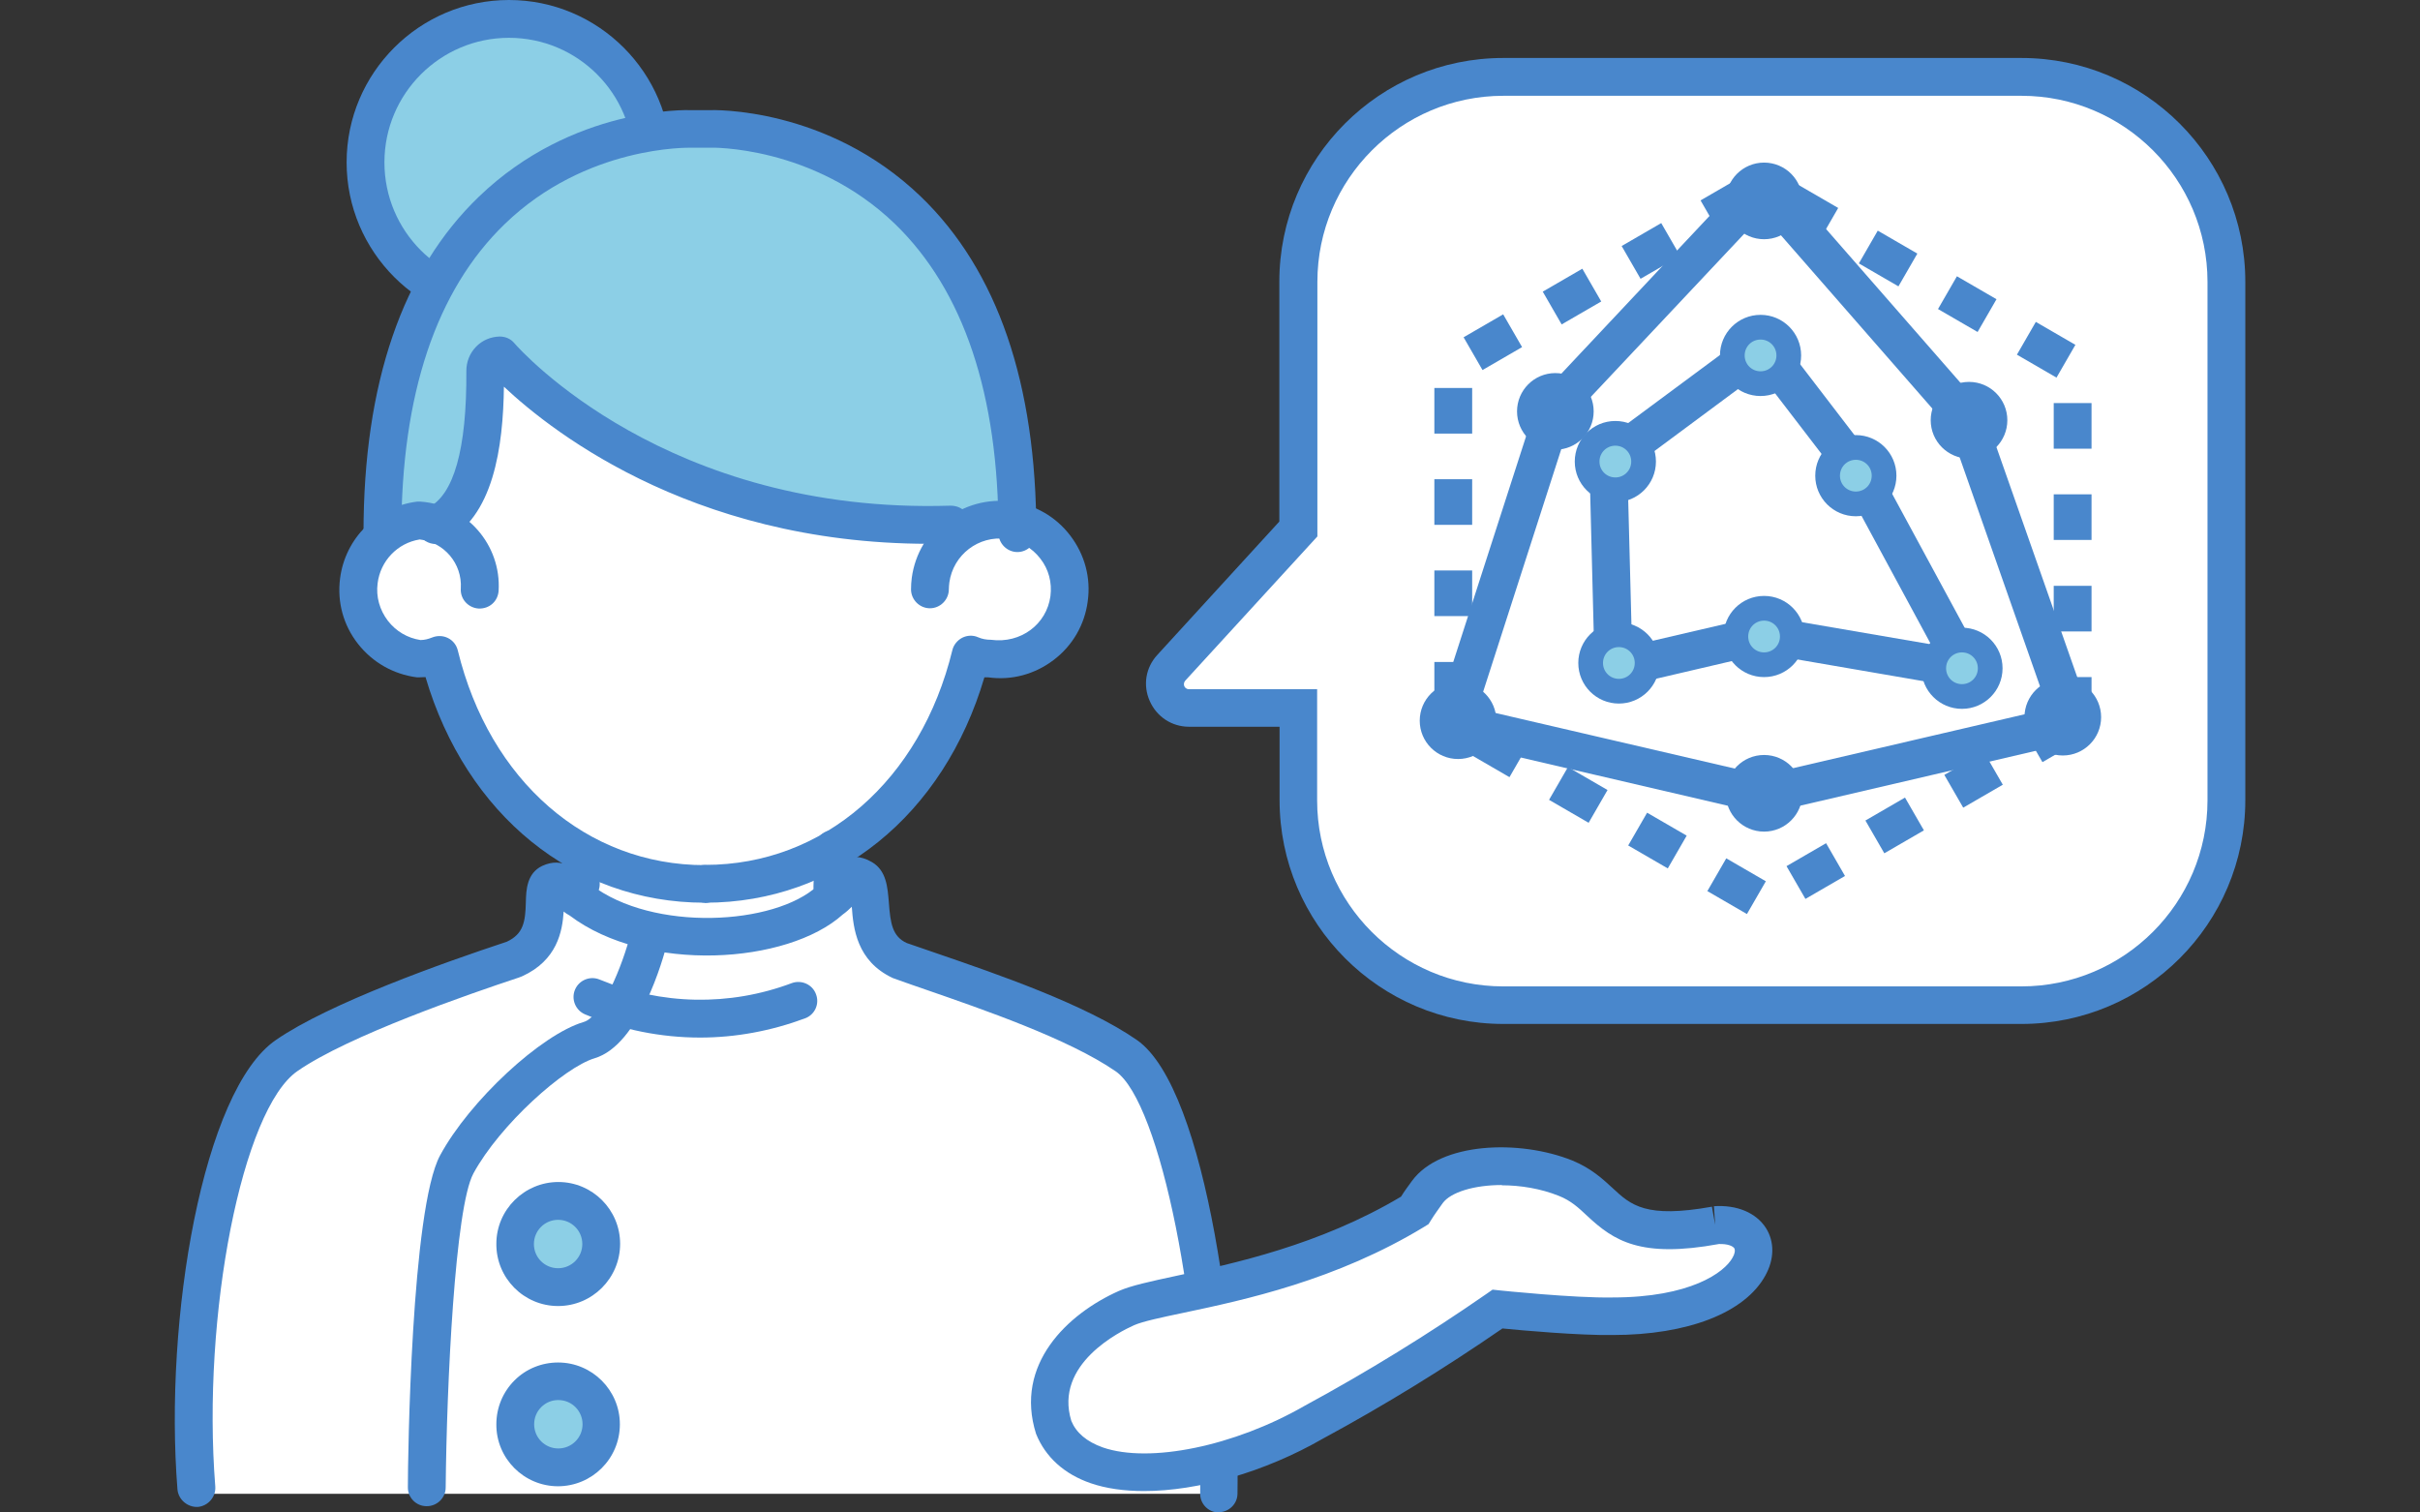 <?xml version="1.0" encoding="UTF-8"?><svg id="a" xmlns="http://www.w3.org/2000/svg" width="96" height="60" viewBox="0 0 96 60"><rect x="0" y="0" width="96" height="60" fill="#333333" stroke="none"/><rect x="0" width="96" height="60" fill="none" stroke-width="0"/><g id="b"><circle cx="20.19" cy="6.44" r="5.69" fill="#8ccfe6" stroke-width="0"/><path d="m20.19,12.88c-3.55,0-6.44-2.89-6.44-6.44S16.64,0,20.19,0s6.44,2.89,6.44,6.44-2.89,6.44-6.44,6.44Zm0-11.38c-2.72,0-4.94,2.21-4.94,4.94s2.21,4.94,4.94,4.94,4.94-2.21,4.94-4.94-2.21-4.94-4.94-4.94Z" fill="#4987cc" stroke-width="0"/><path d="m44.66,42.09c-2.38-1.64-7-3.05-9.01-3.78-1.64-.76-.82-2.88-1.44-3.24-.47-.28-.52-1.16-.85-1.35,2.51-1.6,4.33-4.3,5.12-7.54.25.1.52.16.79.16,1.52.2,2.91-.86,3.11-2.38.19-1.4-.72-2.69-2.06-3.04-.22-16.05-12.24-15.6-12.24-15.6h-.71s-12.25-.47-12.25,16.04l.44-.15c-.73.42-1.25,1.16-1.36,2.04-.19,1.52.88,2.9,2.4,3.09.27,0,.54-.06.79-.16.81,3.31,2.69,6.06,5.29,7.64-.32.25-.43,1.23-.87,1.43-.55.25.38,2.19-1.44,3.03-.79.26-6.64,2.17-9.02,3.82-2.55,1.77-4.11,10.44-3.58,17.16h40.59c.1-6.3-1.41-15.57-3.71-17.16Z" fill="#fff" stroke-width="0"/><path d="m40.32,20.93c-.22-16.05-12.24-15.6-12.24-15.6h-.71s-12.25-.47-12.25,16.04l2.81-.86c-.73.42,1.06-3.41,1.58-6.02,8.52,7.5,22.14,6.79,20.8,6.44Z" fill="#8ccfe6" stroke-width="0"/><path d="m27.95,35.81c-5.18,0-9.46-3.49-11.07-8.95-.08,0-.16.01-.25.01-.03,0-.06,0-.09,0-.93-.12-1.76-.59-2.34-1.33-.58-.74-.83-1.66-.71-2.59.2-1.59,1.46-2.85,3.05-3.05.05,0,.1,0,.15,0,1.82.13,3.2,1.72,3.09,3.54-.03.41-.36.72-.8.7-.41-.03-.73-.38-.7-.8.06-.98-.66-1.83-1.63-1.94-.88.14-1.56.85-1.67,1.74-.07.53.08,1.06.41,1.49.32.41.77.68,1.29.76.16,0,.31-.04.46-.1.2-.08.43-.08.63.02.2.1.34.28.39.49,1.26,5.18,5.11,8.52,9.8,8.52.41,0,.75.34.75.75s-.34.75-.75.75Z" fill="#4987cc" stroke-width="0"/><path d="m27.98,35.81c-.41,0-.75-.34-.75-.75s.34-.75.75-.75c4.69,0,8.54-3.35,9.8-8.52.05-.21.2-.39.39-.49.2-.1.43-.11.63-.02.16.07.33.1.51.1,1.19.16,2.21-.62,2.36-1.73.07-.54-.07-1.07-.4-1.49-.33-.43-.8-.7-1.34-.78-1.11-.15-2.12.63-2.27,1.73-.01.09-.02.18-.02.27,0,.41-.34.75-.75.75s-.75-.34-.75-.75c0-.16.01-.31.03-.46.26-1.93,2.05-3.28,3.96-3.02.93.12,1.76.6,2.33,1.35.57.75.82,1.67.69,2.6-.12.93-.6,1.76-1.35,2.33-.75.57-1.67.82-2.6.69-.05,0-.1,0-.15,0-1.61,5.46-5.89,8.94-11.07,8.94Z" fill="#4987cc" stroke-width="0"/><path d="m23.06,35.8c-.39,0-.71-.31-.73-.7l-.05-1.23c-.02-.4.3-.74.7-.76,0,0,.02,0,.03,0,.39,0,.71.31.73.7l.05,1.23c.02.4-.3.74-.7.76,0,0-.02,0-.03,0Z" fill="#4987cc" stroke-width="0"/><path d="m33,35.91s-.02,0-.03,0c-.4-.01-.72-.35-.7-.76l.05-1.51c.01-.39.34-.71.73-.71,0,0,.02,0,.03,0,.4.01.72.35.7.76l-.05,1.51c-.01.39-.34.71-.73.71Z" fill="#4987cc" stroke-width="0"/><path d="m16.92,59.75h0c-.41,0-.75-.34-.74-.76,0-1.12.13-11.04,1.28-13.16,1.17-2.16,4-4.79,5.7-5.29.69-.2,1.53-2.19,1.87-3.55.1-.4.51-.65.91-.54.4.1.64.51.54.91-.17.68-1.12,4.09-2.89,4.62-1.21.36-3.76,2.64-4.81,4.57-.73,1.35-1.06,8.36-1.1,12.46,0,.41-.34.74-.75.74Z" fill="#4987cc" stroke-width="0"/><path id="c" d="m23.85,49.36c0,.94-.77,1.71-1.71,1.71-.94,0-1.71-.77-1.71-1.71,0-.94.77-1.71,1.71-1.71.94,0,1.7.76,1.71,1.71h0Z" fill="#8ccfe6" stroke-width="0"/><path d="m22.14,51.81h0c-1.36,0-2.46-1.11-2.45-2.47,0-1.35,1.11-2.45,2.46-2.45h0c1.35,0,2.45,1.1,2.45,2.45h0c0,1.37-1.11,2.47-2.46,2.47Zm0-3.42c-.53,0-.96.43-.96.96,0,.26.1.5.28.68.18.18.42.28.68.28h0c.53,0,.96-.43.96-.96h0c0-.53-.43-.96-.96-.96h0Z" fill="#4987cc" stroke-width="0"/><path id="d" d="m23.85,56.5c0,.94-.77,1.71-1.71,1.71-.94,0-1.71-.77-1.71-1.71,0-.94.77-1.71,1.71-1.71.94,0,1.7.76,1.71,1.71h0Z" fill="#8ccfe6" stroke-width="0"/><path d="m22.14,58.96h0c-1.36,0-2.46-1.11-2.45-2.46,0-.66.26-1.28.72-1.74.46-.46,1.08-.71,1.73-.71h0c1.35,0,2.45,1.1,2.45,2.45h0c0,1.37-1.11,2.46-2.46,2.46Zm0-3.42c-.25,0-.49.1-.67.28-.18.18-.28.42-.28.68,0,.26.1.5.28.68s.42.28.68.28h0c.53,0,.96-.43.96-.96h0c0-.53-.43-.96-.96-.96h0Z" fill="#4987cc" stroke-width="0"/><path d="m27.77,41.16c-1.55,0-3.1-.31-4.56-.92-.38-.16-.56-.6-.4-.98.16-.38.6-.56.98-.4,2.44,1.01,5.14,1.07,7.62.14.38-.14.82.05.96.44.15.39-.05.82-.44.96-1.35.5-2.75.76-4.16.76Z" fill="#4987cc" stroke-width="0"/><path d="m48.36,60h-.01c-.42,0-.75-.35-.74-.76.12-7.07-1.58-15.52-3.35-16.74-1.87-1.29-5.28-2.46-7.53-3.24-.5-.17-.95-.33-1.31-.46-1.44-.67-1.57-1.99-1.63-2.83-.1.1-.22.21-.36.31-2.19,1.97-7.78,2.34-10.83.04-.09-.05-.17-.1-.24-.16-.05.79-.26,1.94-1.65,2.57-.03.01-.1.04-.13.05-1.96.65-6.75,2.3-8.78,3.71-2.19,1.51-3.8,9.68-3.26,16.48.03.41-.28.77-.69.81-.4.02-.77-.28-.81-.69-.54-6.77,1.01-15.84,3.9-17.83,2.11-1.46,6.65-3.07,9.16-3.9.67-.31.74-.8.76-1.57.01-.49.04-1.15.65-1.44.84-.39,1.35.2,1.55.42.11.12.18.2.27.25.04.02.08.05.12.08,2.45,1.88,7.29,1.61,8.98.04.03-.03.06-.05.09-.07.19-.13.3-.28.41-.44.17-.25.7-.99,1.66-.43.58.34.62,1.01.67,1.6.06.83.14,1.35.71,1.61.29.1.73.25,1.22.42,2.33.8,5.86,2.01,7.9,3.42,2.83,1.95,4.09,12.59,4,18,0,.41-.34.74-.75.74Z" fill="#4987cc" stroke-width="0"/><g id="e"><path d="m40.36,21.9c-.41,0-.75-.34-.75-.75,0-5.5-1.38-9.62-4.1-12.26-3.24-3.13-7.33-3.04-7.36-3.03h-.74c-.07,0-4.16-.1-7.39,3.03-2.72,2.63-4.1,6.76-4.1,12.26,0,.41-.34.75-.75.75s-.75-.34-.75-.75c0-5.93,1.54-10.43,4.58-13.35,3.71-3.57,8.25-3.44,8.44-3.43h.68c.16-.01,4.7-.14,8.41,3.43,3.04,2.93,4.58,7.42,4.58,13.35,0,.41-.34.75-.75.75Z" fill="#4987cc" stroke-width="0"/></g><path d="m17.28,21.58c-.28,0-.55-.16-.68-.43-.18-.38-.02-.82.36-1,1.04-.49,1.56-2.32,1.54-5.44,0-.35.13-.69.38-.95.25-.26.58-.4.94-.41.23,0,.44.09.58.26.24.28,6.06,6.8,17.3,6.45.46,0,.76.31.77.73.01.41-.31.76-.73.77-9.84.29-15.77-4.36-17.75-6.22-.03,2.35-.4,5.22-2.4,6.16-.1.05-.21.07-.32.07Zm2.72-6.89h0s0,0,0,0Z" fill="#4987cc" stroke-width="0"/><path id="f" d="m68.05,48.6c-4.36.8-4.01-1.09-5.94-1.87s-4.66-.58-5.48.55c-.19.26-.36.51-.5.73-4.78,2.91-10.03,3.25-11.43,3.87-1.4.62-3.68,2.23-2.9,4.71,1.11,2.79,6.44,2.06,10.33-.18,2.51-1.36,4.94-2.86,7.28-4.49,0,0,3.02.32,4.57.28,6.14,0,6.75-3.78,4.06-3.61" fill="#fff" stroke-width="0"/><path d="m45.39,59.15c-.79,0-1.51-.1-2.12-.31-1.05-.36-1.8-1.04-2.17-1.96-.87-2.75,1.24-4.76,3.29-5.67.48-.21,1.22-.37,2.24-.59,2.28-.49,5.71-1.22,8.95-3.15.12-.2.27-.4.43-.62,1.12-1.54,4.26-1.66,6.37-.81.73.3,1.19.72,1.59,1.09.73.68,1.31,1.21,3.94.74l.13.72-.05-.74c.92-.06,1.67.26,2.06.86.35.55.34,1.24-.02,1.89-.81,1.48-3.08,2.36-6.06,2.36-1.3.02-3.58-.18-4.37-.26-2.29,1.58-4.68,3.05-7.12,4.37-2.31,1.33-4.96,2.08-7.1,2.08Zm14.18-12.14c-1.08,0-2.02.28-2.34.72-.17.24-.33.46-.46.67l-.1.16-.16.1c-3.5,2.13-7.15,2.91-9.57,3.42-.86.18-1.61.34-1.95.49-.54.24-3.19,1.54-2.49,3.8.19.46.6.82,1.25,1.05,1.85.64,5.22-.05,8-1.65,2.49-1.35,4.91-2.84,7.23-4.45l.23-.16.28.03s2.98.31,4.48.28c3.08,0,4.44-.99,4.76-1.58.09-.15.11-.29.07-.37-.06-.09-.26-.18-.61-.17h0c-3.11.57-4.17-.13-5.22-1.11-.35-.33-.65-.61-1.13-.8-.72-.29-1.53-.42-2.26-.42Z" fill="#4987cc" stroke-width="0"/><path d="m80.2,3.05h-20.56c-4.49,0-8.13,3.64-8.13,8.13v9.81l-5.04,5.5c-.56.61-.13,1.59.7,1.59h4.34v3.66c0,4.49,3.64,8.13,8.13,8.13h20.56c4.49,0,8.13-3.64,8.13-8.13V11.18c0-4.49-3.64-8.13-8.13-8.13Z" fill="#fff" stroke-width="0"/><path d="m80.2,40.62h-20.56c-4.9,0-8.88-3.98-8.88-8.88v-2.91h-3.59c-.68,0-1.28-.39-1.56-1.02-.28-.63-.16-1.33.3-1.83l4.84-5.29v-9.51c0-4.9,3.98-8.88,8.88-8.88h20.56c4.9,0,8.88,3.98,8.88,8.88v20.56c0,4.9-3.98,8.88-8.88,8.88ZM59.64,3.8c-4.07,0-7.38,3.31-7.38,7.38v10.1l-5.24,5.72c-.07.08-.06.16-.04.22.02.05.08.12.18.12h5.09v4.41c0,4.07,3.31,7.38,7.38,7.38h20.56c4.07,0,7.38-3.31,7.38-7.38V11.18c0-4.07-3.31-7.38-7.38-7.38h-20.56Z" fill="#4987cc" stroke-width="0"/><path d="m69.3,36.26l-1.57-.91.75-1.3,1.57.91-.75,1.3Zm2.32-.6l-.75-1.3,1.57-.91.75,1.3-1.57.91Zm-5.46-1.21l-1.57-.91.75-1.3,1.57.91-.75,1.3Zm8.59-.6l-.75-1.3,1.57-.91.75,1.3-1.57.91Zm-11.73-1.21l-1.57-.91.75-1.3,1.57.91-.75,1.3Zm14.86-.6l-.75-1.3,1.57-.91.75,1.3-1.57.91Zm-18-1.21l-1.57-.91.75-1.3,1.57.91-.75,1.3Zm21.14-.6l-.75-1.3,1.2-.69v-1.38h1.5v1.81h-.75l.38.65-1.57.91Zm-22.62-2.16h-1.5v-1.81h1.5v1.81Zm24.57-3.02h-1.5v-1.81h1.5v1.81Zm-24.57-.61h-1.5v-1.81h1.5v1.81Zm24.57-3.02h-1.5v-1.81h1.5v1.81Zm-24.57-.6h-1.5v-1.81h1.5v1.81Zm24.57-3.02h-1.5v-1.81h1.5v1.81Zm-24.57-.6h-1.5v-1.81h1.5v1.81Zm23.18-2.22l-1.57-.91.75-1.3,1.57.91-.75,1.3Zm-22.77-.3l-.75-1.3,1.57-.91.75,1.3-1.57.91Zm19.64-1.51l-1.57-.91.75-1.3,1.57.91-.75,1.3Zm-16.5-.3l-.75-1.3,1.57-.91.75,1.3-1.57.91Zm13.36-1.51l-1.57-.91.75-1.3,1.57.91-.75,1.3Zm-10.23-.3l-.75-1.3,1.57-.91.75,1.3-1.57.91Zm7.09-1.51l-1.57-.91.75-1.3,1.57.91-.75,1.3Zm-3.96-.3l-.75-1.3,1.57-.91.75,1.3-1.57.91Z" fill="#4987cc" stroke-width="0"/><path d="m69.94,32.27c-.06,0-.11,0-.17-.02l-12.28-2.86c-.2-.05-.38-.18-.48-.36-.1-.18-.13-.4-.06-.6l4.03-12.49c.03-.11.09-.2.17-.28l8.26-8.79c.15-.15.35-.24.56-.24.21,0,.41.1.55.26l8.05,9.21c.06.07.11.15.14.25l4.24,12.07c.07.2.05.42-.05.61s-.28.32-.49.37l-12.28,2.86c-.06.01-.11.02-.17.02Zm-11.32-4.15l11.32,2.63,11.3-2.63-3.91-11.14-7.41-8.48-7.58,8.06-3.72,11.55Z" fill="#4987cc" stroke-width="0"/><path d="m77.99,27.3s-.08,0-.13-.01l-7.9-1.36-5.78,1.35c-.22.05-.45,0-.63-.14-.18-.14-.29-.35-.29-.57l-.21-8.25c0-.24.11-.48.3-.62l6.14-4.55c.33-.24.79-.18,1.04.15l3.81,4.97s.04.06.06.1l4.24,7.83c.14.25.12.56-.05.79-.14.2-.37.31-.61.31Zm-13.43-8.63l.18,6.94,5.03-1.17c.1-.02.2-.03.3,0l6.53,1.12-3.47-6.42-3.33-4.34-5.23,3.88Z" fill="#4987cc" stroke-width="0"/><circle cx="69.98" cy="7.97" r="1.52" fill="#4987cc" stroke-width="0"/><circle cx="61.7" cy="16.32" r="1.52" fill="#4987cc" stroke-width="0"/><circle cx="57.84" cy="28.59" r="1.52" fill="#4987cc" stroke-width="0"/><circle cx="69.98" cy="31.47" r="1.52" fill="#4987cc" stroke-width="0"/><circle cx="81.83" cy="28.45" r="1.52" fill="#4987cc" stroke-width="0"/><circle cx="78.11" cy="16.67" r="1.52" fill="#4987cc" stroke-width="0"/><circle cx="69.84" cy="14.1" r="1.12" fill="#8ccfe6" stroke-width="0"/><path d="m69.84,15.71c-.89,0-1.61-.72-1.61-1.61s.72-1.61,1.61-1.61,1.61.72,1.61,1.61-.72,1.61-1.61,1.61Zm0-2.24c-.35,0-.63.28-.63.63s.28.63.63.63.63-.28.63-.63-.28-.63-.63-.63Z" fill="#4987cc" stroke-width="0"/><circle cx="73.62" cy="18.87" r="1.12" fill="#8ccfe6" stroke-width="0"/><path d="m73.62,20.48c-.89,0-1.61-.72-1.61-1.61s.72-1.61,1.61-1.61,1.61.72,1.61,1.61-.72,1.61-1.61,1.61Zm0-2.24c-.35,0-.63.28-.63.63s.28.63.63.63.63-.28.63-.63-.28-.63-.63-.63Z" fill="#4987cc" stroke-width="0"/><circle cx="77.83" cy="26.51" r="1.12" fill="#8ccfe6" stroke-width="0"/><path d="m77.83,28.12c-.89,0-1.61-.72-1.61-1.61s.72-1.61,1.61-1.61,1.61.72,1.61,1.61-.72,1.61-1.61,1.61Zm0-2.24c-.35,0-.63.28-.63.63s.28.63.63.63.63-.28.63-.63-.28-.63-.63-.63Z" fill="#4987cc" stroke-width="0"/><circle cx="69.98" cy="25.25" r="1.12" fill="#8ccfe6" stroke-width="0"/><path d="m69.98,26.86c-.89,0-1.61-.72-1.61-1.61s.72-1.61,1.61-1.61,1.61.72,1.61,1.61-.72,1.61-1.61,1.61Zm0-2.24c-.35,0-.63.28-.63.63s.28.63.63.63.63-.28.63-.63-.28-.63-.63-.63Z" fill="#4987cc" stroke-width="0"/><circle cx="64.23" cy="26.3" r="1.12" fill="#8ccfe6" stroke-width="0"/><path d="m64.22,27.91c-.89,0-1.61-.72-1.61-1.61s.72-1.61,1.61-1.61,1.61.72,1.61,1.61-.72,1.61-1.61,1.61Zm0-2.24c-.35,0-.63.28-.63.63s.28.63.63.63.63-.28.63-.63-.28-.63-.63-.63Z" fill="#4987cc" stroke-width="0"/><circle cx="64.08" cy="18.31" r="1.12" fill="#8ccfe6" stroke-width="0"/><path d="m64.08,19.92c-.89,0-1.61-.72-1.61-1.61s.72-1.61,1.61-1.61,1.61.72,1.61,1.61-.72,1.61-1.61,1.61Zm0-2.24c-.35,0-.63.28-.63.63s.28.63.63.63.63-.28.63-.63-.28-.63-.63-.63Z" fill="#4987cc" stroke-width="0"/></g></svg>